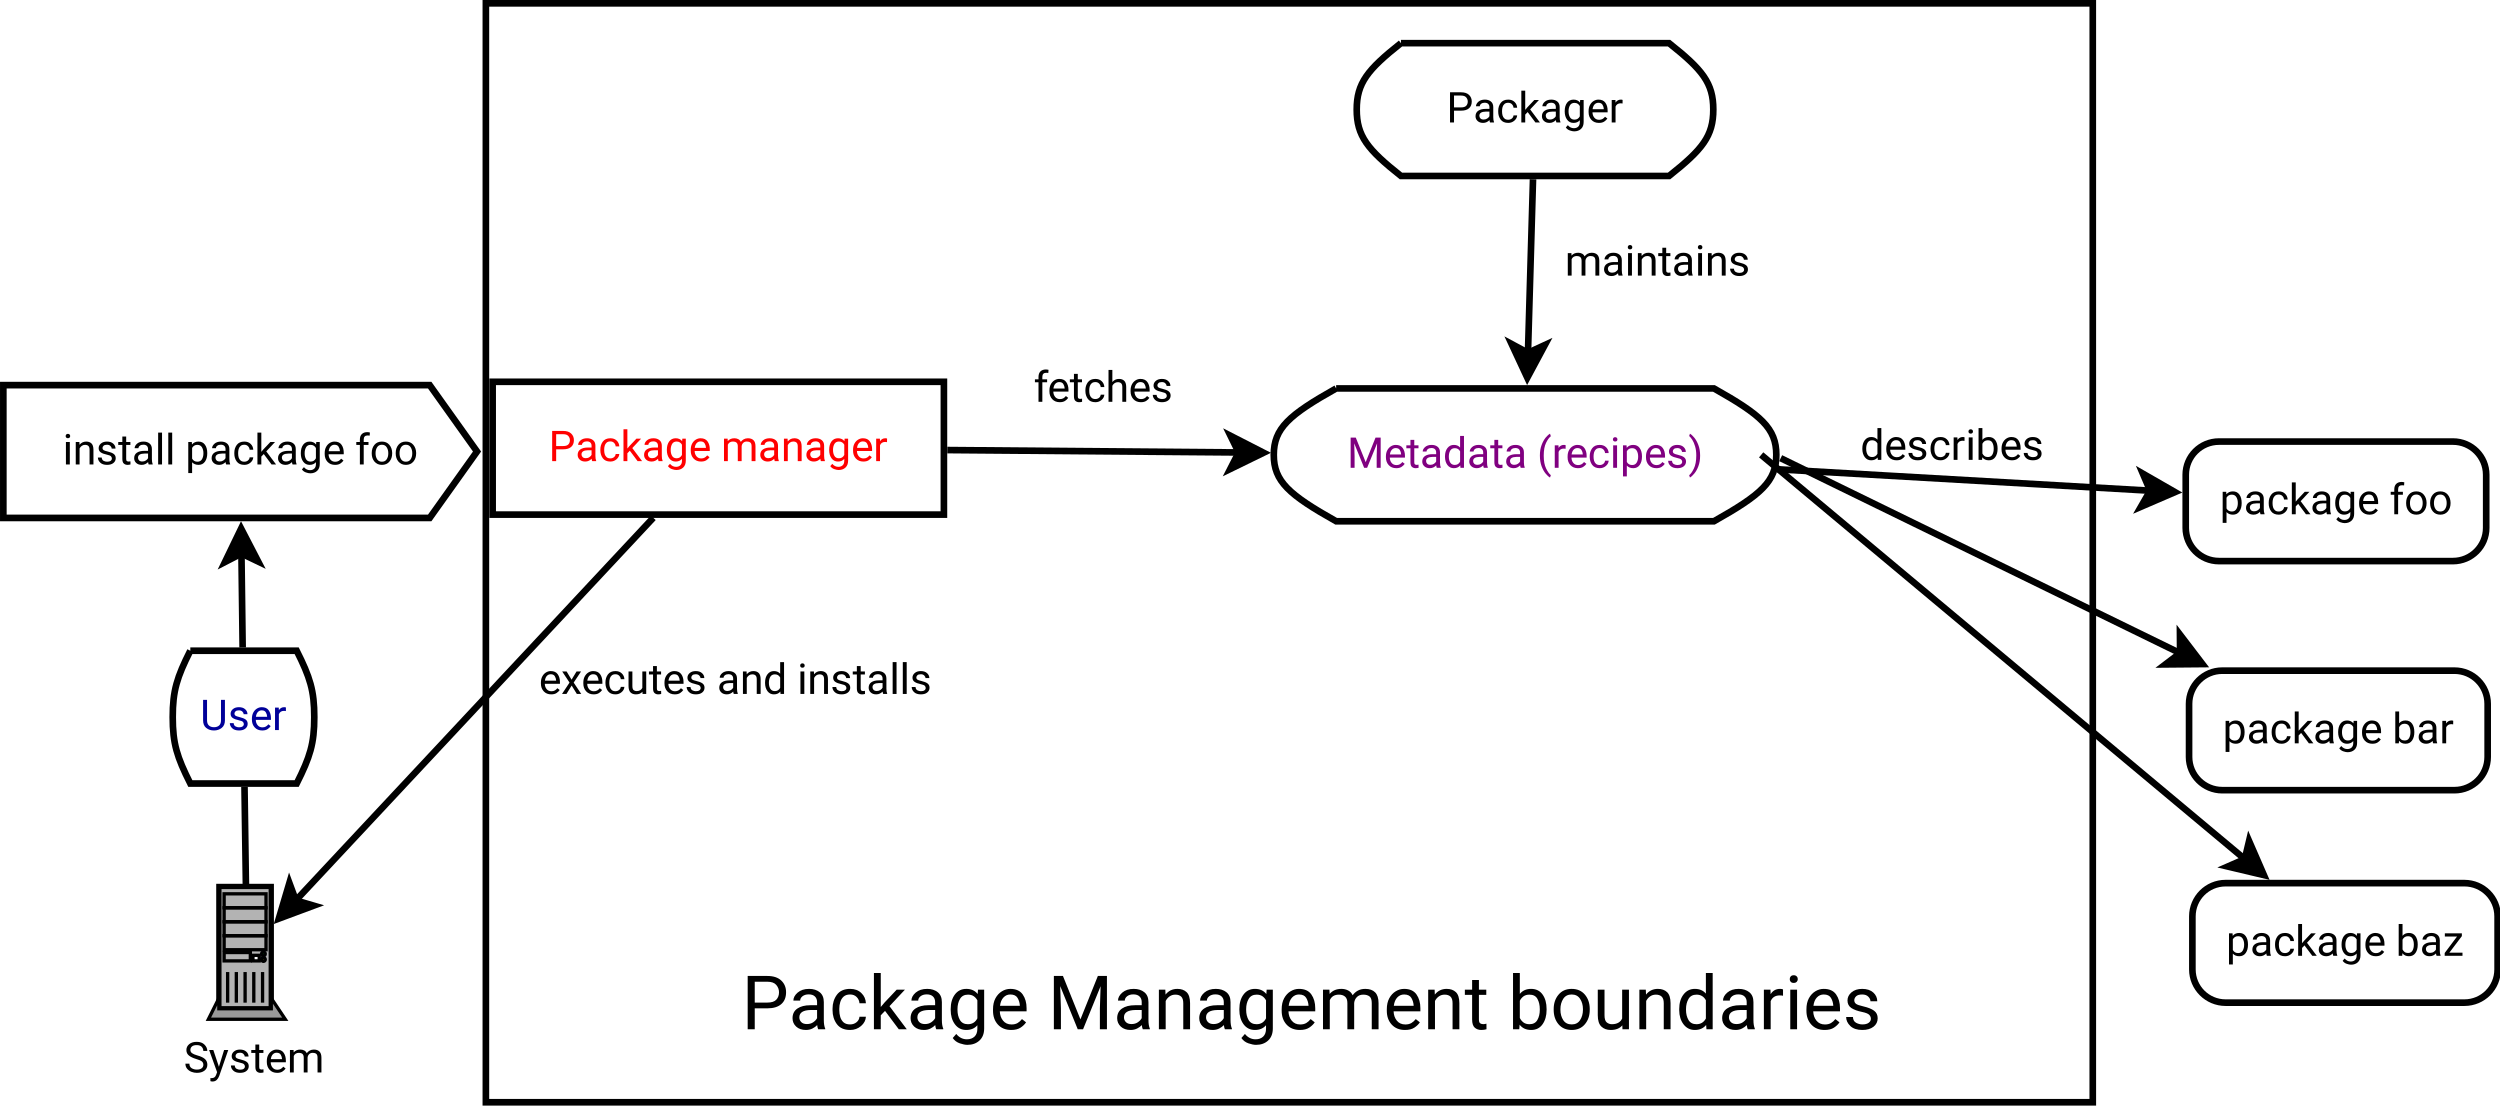 <?xml version="1.0" encoding="UTF-8"?>
<svg xmlns="http://www.w3.org/2000/svg" xmlns:xlink="http://www.w3.org/1999/xlink" width="753" height="333" viewBox="0 0 753 333">
<defs>
<g>
<g id="glyph-0-0">
<path d="M 6.266 -9.094 L 7.453 -9.094 L 7.453 -2.938 C 7.453 -1.914 7.125 -1.148 6.469 -0.641 C 5.812 -0.129 5.039 0.125 4.156 0.125 C 3.227 0.125 2.445 -0.129 1.812 -0.641 C 1.188 -1.148 0.875 -1.914 0.875 -2.938 L 0.875 -9.094 L 2.062 -9.094 L 2.062 -2.938 C 2.062 -2.227 2.254 -1.703 2.641 -1.359 C 3.023 -1.023 3.531 -0.859 4.156 -0.859 C 4.789 -0.859 5.301 -1.023 5.688 -1.359 C 6.07 -1.703 6.266 -2.227 6.266 -2.938 Z M 6.266 -9.094 "/>
</g>
<g id="glyph-0-1">
<path d="M 4.812 -1.797 C 4.812 -2.035 4.723 -2.254 4.547 -2.453 C 4.367 -2.648 3.953 -2.816 3.297 -2.953 C 2.535 -3.109 1.93 -3.332 1.484 -3.625 C 1.047 -3.914 0.828 -4.344 0.828 -4.906 C 0.828 -5.445 1.051 -5.91 1.5 -6.297 C 1.957 -6.691 2.566 -6.891 3.328 -6.891 C 4.141 -6.891 4.77 -6.68 5.219 -6.266 C 5.676 -5.859 5.906 -5.363 5.906 -4.781 L 4.75 -4.781 C 4.75 -5.051 4.625 -5.312 4.375 -5.562 C 4.133 -5.812 3.785 -5.938 3.328 -5.938 C 2.848 -5.938 2.504 -5.832 2.297 -5.625 C 2.086 -5.414 1.984 -5.188 1.984 -4.938 C 1.984 -4.695 2.078 -4.5 2.266 -4.344 C 2.461 -4.195 2.879 -4.051 3.516 -3.906 C 4.336 -3.719 4.953 -3.473 5.359 -3.172 C 5.766 -2.867 5.969 -2.438 5.969 -1.875 C 5.969 -1.281 5.727 -0.797 5.25 -0.422 C 4.781 -0.055 4.148 0.125 3.359 0.125 C 2.461 0.125 1.773 -0.102 1.297 -0.562 C 0.828 -1.02 0.594 -1.531 0.594 -2.094 L 1.75 -2.094 C 1.781 -1.613 1.969 -1.281 2.312 -1.094 C 2.656 -0.914 3.004 -0.828 3.359 -0.828 C 3.828 -0.828 4.188 -0.914 4.438 -1.094 C 4.688 -1.281 4.812 -1.516 4.812 -1.797 Z M 4.812 -1.797 "/>
</g>
<g id="glyph-0-2">
<path d="M 6.234 -1.188 C 6.016 -0.852 5.703 -0.551 5.297 -0.281 C 4.891 -0.008 4.352 0.125 3.688 0.125 C 2.75 0.125 1.992 -0.18 1.422 -0.797 C 0.859 -1.41 0.578 -2.191 0.578 -3.141 L 0.578 -3.406 C 0.578 -4.145 0.719 -4.77 1 -5.281 C 1.281 -5.801 1.645 -6.195 2.094 -6.469 C 2.551 -6.75 3.031 -6.891 3.531 -6.891 C 4.5 -6.891 5.203 -6.57 5.641 -5.938 C 6.086 -5.312 6.312 -4.523 6.312 -3.578 L 6.312 -3.062 L 1.75 -3.062 C 1.758 -2.438 1.941 -1.906 2.297 -1.469 C 2.648 -1.031 3.133 -0.812 3.75 -0.812 C 4.156 -0.812 4.5 -0.895 4.781 -1.062 C 5.07 -1.227 5.32 -1.453 5.531 -1.734 Z M 3.531 -5.938 C 3.07 -5.938 2.688 -5.77 2.375 -5.438 C 2.062 -5.102 1.863 -4.625 1.781 -4 L 5.156 -4 L 5.156 -4.094 C 5.133 -4.539 5.004 -4.957 4.766 -5.344 C 4.535 -5.738 4.125 -5.938 3.531 -5.938 Z M 3.531 -5.938 "/>
</g>
<g id="glyph-0-3">
<path d="M 3.578 -5.781 C 2.828 -5.781 2.312 -5.453 2.031 -4.797 L 2.031 0 L 0.875 0 L 0.875 -6.766 L 2 -6.766 L 2.031 -5.984 C 2.406 -6.586 2.941 -6.891 3.641 -6.891 C 3.859 -6.891 4.031 -6.859 4.156 -6.797 L 4.141 -5.719 C 3.973 -5.758 3.785 -5.781 3.578 -5.781 Z M 3.578 -5.781 "/>
</g>
<g id="glyph-0-4">
<path d="M 0.891 -8.547 C 0.891 -8.734 0.945 -8.891 1.062 -9.016 C 1.176 -9.148 1.344 -9.219 1.562 -9.219 C 1.789 -9.219 1.961 -9.148 2.078 -9.016 C 2.191 -8.891 2.25 -8.734 2.25 -8.547 C 2.25 -8.367 2.191 -8.219 2.078 -8.094 C 1.961 -7.969 1.789 -7.906 1.562 -7.906 C 1.344 -7.906 1.176 -7.969 1.062 -8.094 C 0.945 -8.219 0.891 -8.367 0.891 -8.547 Z M 2.141 -6.766 L 2.141 0 L 0.969 0 L 0.969 -6.766 Z M 2.141 -6.766 "/>
</g>
<g id="glyph-0-5">
<path d="M 3.688 -5.906 C 3.312 -5.906 2.984 -5.805 2.703 -5.609 C 2.422 -5.41 2.195 -5.148 2.031 -4.828 L 2.031 0 L 0.875 0 L 0.875 -6.766 L 1.969 -6.766 L 2.016 -5.922 C 2.523 -6.566 3.195 -6.891 4.031 -6.891 C 4.695 -6.891 5.223 -6.703 5.609 -6.328 C 5.992 -5.961 6.191 -5.344 6.203 -4.469 L 6.203 0 L 5.031 0 L 5.031 -4.438 C 5.031 -4.969 4.914 -5.344 4.688 -5.562 C 4.457 -5.789 4.125 -5.906 3.688 -5.906 Z M 3.688 -5.906 "/>
</g>
<g id="glyph-0-6">
<path d="M 3.75 0 C 3.477 0.082 3.176 0.125 2.844 0.125 C 2.414 0.125 2.051 -0.004 1.75 -0.266 C 1.445 -0.523 1.297 -1 1.297 -1.688 L 1.297 -5.875 L 0.062 -5.875 L 0.062 -6.766 L 1.297 -6.766 L 1.297 -8.406 L 2.453 -8.406 L 2.453 -6.766 L 3.719 -6.766 L 3.719 -5.875 L 2.453 -5.875 L 2.453 -1.672 C 2.453 -1.328 2.523 -1.109 2.672 -1.016 C 2.828 -0.922 3 -0.875 3.188 -0.875 C 3.332 -0.875 3.516 -0.895 3.734 -0.938 Z M 3.75 0 "/>
</g>
<g id="glyph-0-7">
<path d="M 5.062 0 C 4.977 -0.164 4.922 -0.406 4.891 -0.719 C 4.672 -0.488 4.398 -0.289 4.078 -0.125 C 3.754 0.039 3.383 0.125 2.969 0.125 C 2.281 0.125 1.727 -0.066 1.312 -0.453 C 0.895 -0.836 0.688 -1.312 0.688 -1.875 C 0.688 -2.602 0.957 -3.156 1.5 -3.531 C 2.051 -3.906 2.789 -4.094 3.719 -4.094 L 4.875 -4.094 L 4.875 -4.641 C 4.875 -5.035 4.754 -5.352 4.516 -5.594 C 4.273 -5.832 3.914 -5.953 3.438 -5.953 C 3 -5.953 2.645 -5.844 2.375 -5.625 C 2.113 -5.414 1.984 -5.172 1.984 -4.891 L 0.828 -4.891 C 0.828 -5.367 1.066 -5.82 1.547 -6.25 C 2.035 -6.676 2.691 -6.891 3.516 -6.891 C 4.242 -6.891 4.844 -6.703 5.312 -6.328 C 5.789 -5.953 6.031 -5.383 6.031 -4.625 L 6.031 -1.594 C 6.031 -0.969 6.109 -0.469 6.266 -0.094 L 6.266 0 Z M 3.141 -0.891 C 3.555 -0.891 3.914 -0.992 4.219 -1.203 C 4.531 -1.41 4.75 -1.641 4.875 -1.891 L 4.875 -3.281 L 3.797 -3.281 C 2.492 -3.258 1.844 -2.844 1.844 -2.031 C 1.844 -1.719 1.953 -1.445 2.172 -1.219 C 2.391 -1 2.711 -0.891 3.141 -0.891 Z M 3.141 -0.891 "/>
</g>
<g id="glyph-0-8">
<path d="M 2.141 -9.594 L 2.141 0 L 0.969 0 L 0.969 -9.594 Z M 2.141 -9.594 "/>
</g>
<g id="glyph-0-9">
</g>
<g id="glyph-0-10">
<path d="M 3.969 0.125 C 3.156 0.125 2.508 -0.133 2.031 -0.656 L 2.031 2.594 L 0.875 2.594 L 0.875 -6.766 L 1.938 -6.766 L 2 -6.016 C 2.469 -6.598 3.117 -6.891 3.953 -6.891 C 4.805 -6.891 5.457 -6.57 5.906 -5.938 C 6.363 -5.301 6.594 -4.469 6.594 -3.438 L 6.594 -3.312 C 6.594 -2.32 6.363 -1.5 5.906 -0.844 C 5.445 -0.195 4.801 0.125 3.969 0.125 Z M 3.609 -5.906 C 2.91 -5.906 2.383 -5.598 2.031 -4.984 L 2.031 -1.75 C 2.383 -1.133 2.914 -0.828 3.625 -0.828 C 4.25 -0.828 4.707 -1.07 5 -1.562 C 5.289 -2.051 5.438 -2.633 5.438 -3.312 L 5.438 -3.438 C 5.438 -4.102 5.289 -4.68 5 -5.172 C 4.707 -5.66 4.242 -5.906 3.609 -5.906 Z M 3.609 -5.906 "/>
</g>
<g id="glyph-0-11">
<path d="M 3.594 -0.828 C 4 -0.828 4.359 -0.945 4.672 -1.188 C 4.984 -1.438 5.156 -1.754 5.188 -2.141 L 6.281 -2.141 C 6.25 -1.535 5.969 -1.004 5.438 -0.547 C 4.914 -0.098 4.301 0.125 3.594 0.125 C 2.57 0.125 1.812 -0.207 1.312 -0.875 C 0.82 -1.551 0.578 -2.344 0.578 -3.25 L 0.578 -3.516 C 0.578 -4.422 0.82 -5.207 1.312 -5.875 C 1.812 -6.551 2.57 -6.891 3.594 -6.891 C 4.383 -6.891 5.02 -6.656 5.5 -6.188 C 5.988 -5.719 6.25 -5.133 6.281 -4.438 L 5.188 -4.438 C 5.156 -4.852 4.992 -5.207 4.703 -5.5 C 4.422 -5.789 4.051 -5.938 3.594 -5.938 C 3.113 -5.938 2.738 -5.816 2.469 -5.578 C 2.195 -5.336 2.004 -5.031 1.891 -4.656 C 1.785 -4.281 1.734 -3.898 1.734 -3.516 L 1.734 -3.25 C 1.734 -2.852 1.785 -2.469 1.891 -2.094 C 2.004 -1.727 2.195 -1.426 2.469 -1.188 C 2.738 -0.945 3.113 -0.828 3.594 -0.828 Z M 3.594 -0.828 "/>
</g>
<g id="glyph-0-12">
<path d="M 5.125 0 L 2.781 -3.141 L 2.047 -2.375 L 2.047 0 L 0.875 0 L 0.875 -9.594 L 2.047 -9.594 L 2.047 -3.797 L 2.656 -4.531 L 4.766 -6.766 L 6.172 -6.766 L 3.531 -3.938 L 6.484 0 Z M 5.125 0 "/>
</g>
<g id="glyph-0-13">
<path d="M 3.453 2.672 C 3.098 2.672 2.664 2.582 2.156 2.406 C 1.656 2.238 1.25 1.938 0.938 1.5 L 1.547 0.812 C 2.047 1.414 2.648 1.719 3.359 1.719 C 3.91 1.719 4.348 1.562 4.672 1.25 C 4.992 0.945 5.156 0.5 5.156 -0.094 L 5.156 -0.688 C 4.695 -0.145 4.066 0.125 3.266 0.125 C 2.453 0.125 1.805 -0.195 1.328 -0.844 C 0.848 -1.5 0.609 -2.32 0.609 -3.312 L 0.609 -3.438 C 0.609 -4.469 0.844 -5.301 1.312 -5.938 C 1.789 -6.57 2.445 -6.891 3.281 -6.891 C 4.102 -6.891 4.742 -6.598 5.203 -6.016 L 5.266 -6.766 L 6.312 -6.766 L 6.312 -0.141 C 6.312 0.754 6.047 1.445 5.516 1.938 C 4.984 2.426 4.297 2.672 3.453 2.672 Z M 1.766 -3.312 C 1.766 -2.633 1.906 -2.055 2.188 -1.578 C 2.469 -1.098 2.922 -0.859 3.547 -0.859 C 4.273 -0.859 4.812 -1.191 5.156 -1.859 L 5.156 -4.938 C 5.008 -5.219 4.805 -5.445 4.547 -5.625 C 4.285 -5.812 3.957 -5.906 3.562 -5.906 C 2.926 -5.906 2.469 -5.66 2.188 -5.172 C 1.906 -4.68 1.766 -4.102 1.766 -3.438 Z M 1.766 -3.312 "/>
</g>
<g id="glyph-0-14">
<path d="M 4.047 -5.875 L 2.609 -5.875 L 2.609 0 L 1.453 0 L 1.453 -5.875 L 0.375 -5.875 L 0.375 -6.766 L 1.453 -6.766 L 1.453 -7.516 C 1.461 -8.234 1.66 -8.781 2.047 -9.156 C 2.441 -9.539 2.984 -9.734 3.672 -9.734 C 3.922 -9.734 4.188 -9.695 4.469 -9.625 L 4.406 -8.688 C 4.227 -8.719 4.02 -8.734 3.781 -8.734 C 3.008 -8.734 2.617 -8.328 2.609 -7.516 L 2.609 -6.766 L 4.047 -6.766 Z M 4.047 -5.875 "/>
</g>
<g id="glyph-0-15">
<path d="M 0.578 -3.453 C 0.578 -4.43 0.848 -5.25 1.391 -5.906 C 1.941 -6.562 2.691 -6.891 3.641 -6.891 C 4.586 -6.891 5.332 -6.566 5.875 -5.922 C 6.426 -5.273 6.711 -4.473 6.734 -3.516 L 6.734 -3.312 C 6.734 -2.332 6.457 -1.516 5.906 -0.859 C 5.352 -0.203 4.602 0.125 3.656 0.125 C 2.707 0.125 1.957 -0.203 1.406 -0.859 C 0.852 -1.516 0.578 -2.332 0.578 -3.312 Z M 1.734 -3.312 C 1.734 -2.633 1.891 -2.051 2.203 -1.562 C 2.523 -1.07 3.008 -0.828 3.656 -0.828 C 4.281 -0.828 4.754 -1.066 5.078 -1.547 C 5.398 -2.035 5.562 -2.613 5.562 -3.281 L 5.562 -3.453 C 5.562 -4.109 5.398 -4.688 5.078 -5.188 C 4.766 -5.688 4.285 -5.938 3.641 -5.938 C 3.004 -5.938 2.523 -5.688 2.203 -5.188 C 1.891 -4.688 1.734 -4.109 1.734 -3.453 Z M 1.734 -3.312 "/>
</g>
<g id="glyph-0-16">
<path d="M 2.266 -3.562 L 2.266 0 L 1.062 0 L 1.062 -9.094 L 4.406 -9.094 C 5.445 -9.094 6.238 -8.832 6.781 -8.312 C 7.332 -7.789 7.609 -7.129 7.609 -6.328 C 7.609 -5.441 7.332 -4.758 6.781 -4.281 C 6.238 -3.801 5.445 -3.562 4.406 -3.562 Z M 2.266 -8.109 L 2.266 -4.547 L 4.406 -4.547 C 5.113 -4.547 5.625 -4.707 5.938 -5.031 C 6.25 -5.363 6.406 -5.789 6.406 -6.312 C 6.406 -6.781 6.25 -7.195 5.938 -7.562 C 5.625 -7.926 5.113 -8.109 4.406 -8.109 Z M 2.266 -8.109 "/>
</g>
<g id="glyph-0-17">
<path d="M 3.594 -5.906 C 2.832 -5.906 2.312 -5.586 2.031 -4.953 L 2.031 0 L 0.875 0 L 0.875 -6.766 L 1.969 -6.766 L 2 -6.031 C 2.488 -6.602 3.156 -6.891 4 -6.891 C 4.438 -6.891 4.82 -6.801 5.156 -6.625 C 5.5 -6.457 5.758 -6.18 5.938 -5.797 C 6.164 -6.117 6.457 -6.379 6.812 -6.578 C 7.176 -6.785 7.598 -6.891 8.078 -6.891 C 8.805 -6.891 9.367 -6.691 9.766 -6.297 C 10.16 -5.91 10.359 -5.289 10.359 -4.438 L 10.359 0 L 9.188 0 L 9.188 -4.453 C 9.188 -5.023 9.055 -5.41 8.797 -5.609 C 8.535 -5.805 8.188 -5.906 7.75 -5.906 C 7.281 -5.906 6.91 -5.766 6.641 -5.484 C 6.379 -5.211 6.227 -4.879 6.188 -4.484 L 6.188 0 L 5.031 0 L 5.031 -4.453 C 5.031 -4.984 4.898 -5.359 4.641 -5.578 C 4.379 -5.797 4.031 -5.906 3.594 -5.906 Z M 3.594 -5.906 "/>
</g>
<g id="glyph-0-18">
<path d="M 5.594 -1.688 L 8.562 -9.094 L 10.109 -9.094 L 10.109 0 L 8.906 0 L 8.906 -3.547 L 9.031 -7.359 L 6.031 0 L 5.125 0 L 2.141 -7.359 L 2.25 -3.547 L 2.25 0 L 1.062 0 L 1.062 -9.094 L 2.609 -9.094 Z M 5.594 -1.688 "/>
</g>
<g id="glyph-0-19">
<path d="M 5.25 0 L 5.188 -0.719 C 4.727 -0.156 4.082 0.125 3.25 0.125 C 2.457 0.125 1.816 -0.191 1.328 -0.828 C 0.848 -1.473 0.602 -2.281 0.594 -3.25 L 0.594 -3.438 C 0.594 -4.469 0.836 -5.301 1.328 -5.938 C 1.816 -6.57 2.461 -6.891 3.266 -6.891 C 4.066 -6.891 4.691 -6.625 5.141 -6.094 L 5.141 -9.594 L 6.312 -9.594 L 6.312 0 Z M 1.75 -3.312 C 1.75 -2.633 1.891 -2.055 2.172 -1.578 C 2.461 -1.098 2.922 -0.859 3.547 -0.859 C 4.266 -0.859 4.797 -1.188 5.141 -1.844 L 5.141 -4.953 C 4.797 -5.586 4.27 -5.906 3.562 -5.906 C 2.926 -5.906 2.461 -5.66 2.172 -5.172 C 1.891 -4.68 1.75 -4.102 1.75 -3.438 Z M 1.75 -3.312 "/>
</g>
<g id="glyph-0-20">
<path d="M 0.844 -3.703 C 0.844 -4.91 1.016 -5.961 1.359 -6.859 C 1.703 -7.766 2.109 -8.504 2.578 -9.078 C 3.055 -9.648 3.492 -10.047 3.891 -10.266 L 4.141 -9.5 C 3.648 -9.133 3.172 -8.473 2.703 -7.516 C 2.234 -6.566 2 -5.27 2 -3.625 C 2 -2.039 2.234 -0.77 2.703 0.188 C 3.172 1.156 3.648 1.836 4.141 2.234 L 3.891 2.938 C 3.492 2.719 3.055 2.32 2.578 1.75 C 2.109 1.188 1.703 0.453 1.359 -0.453 C 1.016 -1.359 0.844 -2.441 0.844 -3.703 Z M 0.844 -3.703 "/>
</g>
<g id="glyph-0-21">
<path d="M 3.547 -3.641 C 3.547 -2.422 3.367 -1.359 3.016 -0.453 C 2.672 0.453 2.258 1.188 1.781 1.75 C 1.312 2.32 0.879 2.719 0.484 2.938 L 0.25 2.234 C 0.727 1.867 1.203 1.195 1.672 0.219 C 2.148 -0.758 2.391 -2.07 2.391 -3.719 C 2.391 -4.77 2.27 -5.688 2.031 -6.469 C 1.801 -7.25 1.52 -7.898 1.188 -8.422 C 0.852 -8.941 0.539 -9.32 0.25 -9.562 L 0.484 -10.266 C 0.879 -10.047 1.312 -9.648 1.781 -9.078 C 2.258 -8.504 2.672 -7.766 3.016 -6.859 C 3.367 -5.961 3.547 -4.891 3.547 -3.641 Z M 3.547 -3.641 "/>
</g>
<g id="glyph-0-22">
<path d="M 3.688 -5.906 C 3.312 -5.906 2.984 -5.805 2.703 -5.609 C 2.422 -5.41 2.195 -5.148 2.031 -4.828 L 2.031 0 L 0.875 0 L 0.875 -9.594 L 2.031 -9.594 L 2.031 -5.953 C 2.551 -6.578 3.219 -6.891 4.031 -6.891 C 4.695 -6.891 5.223 -6.703 5.609 -6.328 C 5.992 -5.961 6.191 -5.344 6.203 -4.469 L 6.203 0 L 5.031 0 L 5.031 -4.438 C 5.031 -4.969 4.914 -5.344 4.688 -5.562 C 4.457 -5.789 4.125 -5.906 3.688 -5.906 Z M 3.688 -5.906 "/>
</g>
<g id="glyph-0-23">
<path d="M 5.906 -2.297 C 5.906 -2.711 5.766 -3.047 5.484 -3.297 C 5.203 -3.547 4.609 -3.801 3.703 -4.062 C 2.805 -4.332 2.098 -4.672 1.578 -5.078 C 1.055 -5.492 0.797 -6.051 0.797 -6.75 C 0.797 -7.457 1.078 -8.047 1.641 -8.516 C 2.203 -8.984 2.953 -9.219 3.891 -9.219 C 4.91 -9.219 5.695 -8.938 6.25 -8.375 C 6.812 -7.812 7.094 -7.176 7.094 -6.469 L 5.891 -6.469 C 5.891 -6.977 5.723 -7.398 5.391 -7.734 C 5.066 -8.066 4.566 -8.234 3.891 -8.234 C 3.242 -8.234 2.766 -8.094 2.453 -7.812 C 2.148 -7.531 2 -7.18 2 -6.766 C 2 -6.379 2.16 -6.062 2.484 -5.812 C 2.816 -5.562 3.352 -5.332 4.094 -5.125 C 5.145 -4.832 5.91 -4.469 6.391 -4.031 C 6.867 -3.594 7.109 -3.02 7.109 -2.312 C 7.109 -1.57 6.816 -0.977 6.234 -0.531 C 5.66 -0.094 4.895 0.125 3.938 0.125 C 3.383 0.125 2.844 0.02 2.312 -0.188 C 1.789 -0.395 1.359 -0.703 1.016 -1.109 C 0.672 -1.523 0.5 -2.035 0.5 -2.641 L 1.703 -2.641 C 1.703 -2.016 1.926 -1.562 2.375 -1.281 C 2.832 -1 3.352 -0.859 3.938 -0.859 C 4.57 -0.859 5.055 -0.988 5.391 -1.25 C 5.734 -1.508 5.906 -1.859 5.906 -2.297 Z M 5.906 -2.297 "/>
</g>
<g id="glyph-0-24">
<path d="M 3.188 1.047 C 2.789 2.098 2.188 2.656 1.375 2.719 L 1.188 2.734 C 0.938 2.734 0.719 2.695 0.531 2.625 L 0.531 1.688 L 0.844 1.719 C 1.227 1.719 1.531 1.633 1.75 1.469 C 1.977 1.312 2.16 1.023 2.297 0.609 L 2.547 -0.078 L 0.141 -6.766 L 1.406 -6.766 L 3.094 -1.703 L 4.656 -6.766 L 5.906 -6.766 Z M 3.188 1.047 "/>
</g>
<g id="glyph-0-25">
<path d="M 1.656 -6.766 L 3.141 -4.297 L 4.641 -6.766 L 6 -6.766 L 3.781 -3.422 L 6.062 0 L 4.734 0 L 3.172 -2.531 L 1.609 0 L 0.266 0 L 2.531 -3.422 L 0.328 -6.766 Z M 1.656 -6.766 "/>
</g>
<g id="glyph-0-26">
<path d="M 5.078 0 L 5.047 -0.672 C 4.609 -0.141 3.953 0.125 3.078 0.125 C 2.41 0.125 1.875 -0.066 1.469 -0.453 C 1.062 -0.848 0.859 -1.5 0.859 -2.406 L 0.859 -6.766 L 2.016 -6.766 L 2.016 -2.391 C 2.016 -1.773 2.141 -1.363 2.391 -1.156 C 2.648 -0.957 2.938 -0.859 3.25 -0.859 C 4.125 -0.859 4.711 -1.188 5.016 -1.844 L 5.016 -6.766 L 6.188 -6.766 L 6.188 0 Z M 5.078 0 "/>
</g>
<g id="glyph-0-27">
<path d="M 6.609 -3.312 C 6.609 -2.32 6.379 -1.5 5.922 -0.844 C 5.461 -0.195 4.812 0.125 3.969 0.125 C 3.113 0.125 2.457 -0.176 2 -0.781 L 1.938 0 L 0.875 0 L 0.875 -9.594 L 2.031 -9.594 L 2.031 -6.031 C 2.488 -6.602 3.133 -6.891 3.969 -6.891 C 4.812 -6.891 5.461 -6.57 5.922 -5.938 C 6.379 -5.301 6.609 -4.469 6.609 -3.438 Z M 3.672 -5.906 C 3.254 -5.906 2.91 -5.805 2.641 -5.609 C 2.379 -5.41 2.176 -5.16 2.031 -4.859 L 2.031 -1.922 C 2.188 -1.617 2.395 -1.363 2.656 -1.156 C 2.926 -0.957 3.27 -0.859 3.688 -0.859 C 4.312 -0.859 4.758 -1.098 5.031 -1.578 C 5.301 -2.055 5.438 -2.633 5.438 -3.312 L 5.438 -3.438 C 5.438 -4.102 5.305 -4.68 5.047 -5.172 C 4.785 -5.66 4.328 -5.906 3.672 -5.906 Z M 3.672 -5.906 "/>
</g>
<g id="glyph-0-28">
<path d="M 0.609 -5.812 L 0.609 -6.766 L 5.734 -6.766 L 5.734 -5.938 L 1.969 -0.953 L 5.922 -0.953 L 5.922 0 L 0.562 0 L 0.562 -0.844 L 4.281 -5.812 Z M 0.609 -5.812 "/>
</g>
<g id="glyph-1-0">
<path d="M 3.984 -6.297 L 3.984 0 L 1.859 0 L 1.859 -16.047 L 7.781 -16.047 C 9.602 -16.047 11 -15.586 11.969 -14.672 C 12.938 -13.754 13.422 -12.582 13.422 -11.156 C 13.422 -9.602 12.938 -8.406 11.969 -7.562 C 11 -6.719 9.602 -6.297 7.781 -6.297 Z M 3.984 -14.312 L 3.984 -8.031 L 7.781 -8.031 C 9.031 -8.031 9.926 -8.316 10.469 -8.891 C 11.02 -9.473 11.297 -10.223 11.297 -11.141 C 11.297 -11.961 11.02 -12.695 10.469 -13.344 C 9.926 -13.988 9.031 -14.312 7.781 -14.312 Z M 3.984 -14.312 "/>
</g>
<g id="glyph-1-1">
<path d="M 8.922 0 C 8.785 -0.289 8.688 -0.707 8.625 -1.25 C 8.25 -0.852 7.773 -0.508 7.203 -0.219 C 6.629 0.07 5.973 0.219 5.234 0.219 C 4.016 0.219 3.035 -0.117 2.297 -0.797 C 1.566 -1.484 1.203 -2.32 1.203 -3.312 C 1.203 -4.594 1.688 -5.566 2.656 -6.234 C 3.625 -6.898 4.93 -7.234 6.578 -7.234 L 8.594 -7.234 L 8.594 -8.188 C 8.594 -8.883 8.379 -9.441 7.953 -9.859 C 7.523 -10.285 6.898 -10.5 6.078 -10.5 C 5.305 -10.5 4.68 -10.312 4.203 -9.938 C 3.734 -9.562 3.5 -9.125 3.5 -8.625 L 1.453 -8.625 C 1.453 -9.477 1.879 -10.281 2.734 -11.031 C 3.598 -11.781 4.754 -12.156 6.203 -12.156 C 7.492 -12.156 8.551 -11.82 9.375 -11.156 C 10.207 -10.5 10.625 -9.5 10.625 -8.156 L 10.625 -2.797 C 10.625 -1.691 10.766 -0.816 11.047 -0.172 L 11.047 0 Z M 5.531 -1.562 C 6.27 -1.562 6.906 -1.742 7.438 -2.109 C 7.977 -2.484 8.363 -2.895 8.594 -3.344 L 8.594 -5.797 L 6.688 -5.797 C 4.395 -5.754 3.25 -5.02 3.25 -3.594 C 3.25 -3.031 3.441 -2.551 3.828 -2.156 C 4.211 -1.758 4.781 -1.562 5.531 -1.562 Z M 5.531 -1.562 "/>
</g>
<g id="glyph-1-2">
<path d="M 6.328 -1.453 C 7.055 -1.453 7.691 -1.664 8.234 -2.094 C 8.785 -2.531 9.086 -3.086 9.141 -3.766 L 11.078 -3.766 C 11.023 -2.703 10.535 -1.77 9.609 -0.969 C 8.68 -0.176 7.586 0.219 6.328 0.219 C 4.535 0.219 3.203 -0.367 2.328 -1.547 C 1.461 -2.734 1.031 -4.129 1.031 -5.734 L 1.031 -6.203 C 1.031 -7.797 1.461 -9.188 2.328 -10.375 C 3.203 -11.562 4.535 -12.156 6.328 -12.156 C 7.723 -12.156 8.848 -11.738 9.703 -10.906 C 10.566 -10.082 11.023 -9.055 11.078 -7.828 L 9.141 -7.828 C 9.086 -8.566 8.805 -9.191 8.297 -9.703 C 7.797 -10.211 7.141 -10.469 6.328 -10.469 C 5.492 -10.469 4.836 -10.254 4.359 -9.828 C 3.891 -9.398 3.555 -8.859 3.359 -8.203 C 3.16 -7.555 3.062 -6.891 3.062 -6.203 L 3.062 -5.734 C 3.062 -5.035 3.156 -4.359 3.344 -3.703 C 3.539 -3.047 3.875 -2.504 4.344 -2.078 C 4.82 -1.66 5.484 -1.453 6.328 -1.453 Z M 6.328 -1.453 "/>
</g>
<g id="glyph-1-3">
<path d="M 9.031 0 L 4.891 -5.531 L 3.609 -4.203 L 3.609 0 L 1.547 0 L 1.547 -16.938 L 3.609 -16.938 L 3.609 -6.703 L 4.703 -8 L 8.406 -11.922 L 10.891 -11.922 L 6.234 -6.953 L 11.438 0 Z M 9.031 0 "/>
</g>
<g id="glyph-1-4">
<path d="M 6.078 4.703 C 5.461 4.703 4.707 4.551 3.812 4.25 C 2.914 3.945 2.203 3.41 1.672 2.641 L 2.734 1.422 C 3.617 2.492 4.688 3.031 5.938 3.031 C 6.895 3.031 7.66 2.758 8.234 2.219 C 8.805 1.676 9.094 0.883 9.094 -0.156 L 9.094 -1.203 C 8.281 -0.254 7.164 0.219 5.75 0.219 C 4.32 0.219 3.18 -0.352 2.328 -1.5 C 1.484 -2.645 1.062 -4.086 1.062 -5.828 L 1.062 -6.062 C 1.062 -7.883 1.484 -9.352 2.328 -10.469 C 3.172 -11.594 4.32 -12.156 5.781 -12.156 C 7.238 -12.156 8.375 -11.641 9.188 -10.609 L 9.281 -11.922 L 11.141 -11.922 L 11.141 -0.25 C 11.141 1.32 10.664 2.539 9.719 3.406 C 8.781 4.27 7.566 4.703 6.078 4.703 Z M 3.109 -5.828 C 3.109 -4.648 3.352 -3.633 3.844 -2.781 C 4.344 -1.938 5.145 -1.516 6.25 -1.516 C 7.539 -1.516 8.488 -2.102 9.094 -3.281 L 9.094 -8.703 C 8.832 -9.203 8.473 -9.613 8.016 -9.938 C 7.566 -10.258 6.984 -10.422 6.266 -10.422 C 5.16 -10.422 4.359 -9.988 3.859 -9.125 C 3.359 -8.27 3.109 -7.25 3.109 -6.062 Z M 3.109 -5.828 "/>
</g>
<g id="glyph-1-5">
<path d="M 10.984 -2.078 C 10.598 -1.492 10.047 -0.961 9.328 -0.484 C 8.617 -0.016 7.676 0.219 6.5 0.219 C 4.844 0.219 3.516 -0.316 2.516 -1.391 C 1.523 -2.473 1.031 -3.859 1.031 -5.547 L 1.031 -6.016 C 1.031 -7.305 1.273 -8.41 1.766 -9.328 C 2.266 -10.242 2.91 -10.941 3.703 -11.422 C 4.492 -11.91 5.336 -12.156 6.234 -12.156 C 7.941 -12.156 9.188 -11.598 9.969 -10.484 C 10.75 -9.367 11.141 -7.977 11.141 -6.312 L 11.141 -5.391 L 3.078 -5.391 C 3.109 -4.297 3.43 -3.363 4.047 -2.594 C 4.672 -1.82 5.523 -1.438 6.609 -1.438 C 7.328 -1.438 7.938 -1.582 8.438 -1.875 C 8.938 -2.176 9.375 -2.57 9.75 -3.062 Z M 6.234 -10.469 C 5.43 -10.469 4.75 -10.172 4.188 -9.578 C 3.625 -8.992 3.273 -8.156 3.141 -7.062 L 9.109 -7.062 L 9.109 -7.203 C 9.055 -8.004 8.828 -8.75 8.422 -9.438 C 8.016 -10.125 7.285 -10.469 6.234 -10.469 Z M 6.234 -10.469 "/>
</g>
<g id="glyph-1-6">
</g>
<g id="glyph-1-7">
<path d="M 9.859 -2.969 L 15.109 -16.047 L 17.844 -16.047 L 17.844 0 L 15.719 0 L 15.719 -6.266 L 15.938 -12.969 L 10.656 0 L 9.047 0 L 3.766 -13 L 3.984 -6.266 L 3.984 0 L 1.859 0 L 1.859 -16.047 L 4.594 -16.047 Z M 9.859 -2.969 "/>
</g>
<g id="glyph-1-8">
<path d="M 6.5 -10.422 C 5.844 -10.422 5.266 -10.242 4.766 -9.891 C 4.273 -9.547 3.883 -9.086 3.594 -8.516 L 3.594 0 L 1.547 0 L 1.547 -11.922 L 3.484 -11.922 L 3.547 -10.438 C 4.453 -11.582 5.641 -12.156 7.109 -12.156 C 8.273 -12.156 9.203 -11.828 9.891 -11.172 C 10.578 -10.516 10.926 -9.414 10.938 -7.875 L 10.938 0 L 8.891 0 L 8.891 -7.844 C 8.891 -8.77 8.68 -9.43 8.266 -9.828 C 7.859 -10.223 7.27 -10.422 6.5 -10.422 Z M 6.5 -10.422 "/>
</g>
<g id="glyph-1-9">
<path d="M 6.328 -10.422 C 4.992 -10.422 4.078 -9.863 3.578 -8.75 L 3.578 0 L 1.531 0 L 1.531 -11.922 L 3.469 -11.922 L 3.531 -10.625 C 4.383 -11.645 5.562 -12.156 7.062 -12.156 C 7.82 -12.156 8.5 -12 9.094 -11.688 C 9.695 -11.383 10.156 -10.898 10.469 -10.234 C 10.863 -10.805 11.379 -11.27 12.016 -11.625 C 12.648 -11.977 13.398 -12.156 14.266 -12.156 C 15.547 -12.156 16.531 -11.812 17.219 -11.125 C 17.914 -10.438 18.266 -9.344 18.266 -7.844 L 18.266 0 L 16.219 0 L 16.219 -7.859 C 16.219 -8.859 15.988 -9.535 15.531 -9.891 C 15.07 -10.242 14.453 -10.422 13.672 -10.422 C 12.848 -10.422 12.203 -10.176 11.734 -9.688 C 11.266 -9.207 10.992 -8.617 10.922 -7.922 L 10.922 0 L 8.875 0 L 8.875 -7.844 C 8.875 -8.781 8.641 -9.441 8.172 -9.828 C 7.711 -10.223 7.098 -10.422 6.328 -10.422 Z M 6.328 -10.422 "/>
</g>
<g id="glyph-1-10">
<path d="M 6.609 0 C 6.141 0.145 5.613 0.219 5.031 0.219 C 4.27 0.219 3.617 -0.008 3.078 -0.469 C 2.547 -0.938 2.281 -1.77 2.281 -2.969 L 2.281 -10.359 L 0.094 -10.359 L 0.094 -11.922 L 2.281 -11.922 L 2.281 -14.828 L 4.328 -14.828 L 4.328 -11.922 L 6.547 -11.922 L 6.547 -10.359 L 4.328 -10.359 L 4.328 -2.953 C 4.328 -2.348 4.457 -1.957 4.719 -1.781 C 4.977 -1.613 5.285 -1.531 5.641 -1.531 C 5.891 -1.531 6.207 -1.578 6.594 -1.672 Z M 6.609 0 "/>
</g>
<g id="glyph-1-11">
<path d="M 11.656 -5.828 C 11.656 -4.086 11.25 -2.645 10.438 -1.5 C 9.633 -0.352 8.492 0.219 7.016 0.219 C 5.504 0.219 4.344 -0.312 3.531 -1.375 L 3.422 0 L 1.547 0 L 1.547 -16.938 L 3.594 -16.938 L 3.594 -10.641 C 4.406 -11.648 5.535 -12.156 6.984 -12.156 C 8.484 -12.156 9.633 -11.594 10.438 -10.469 C 11.25 -9.352 11.656 -7.883 11.656 -6.062 Z M 6.484 -10.422 C 5.742 -10.422 5.141 -10.242 4.672 -9.891 C 4.211 -9.535 3.852 -9.098 3.594 -8.578 L 3.594 -3.391 C 3.852 -2.859 4.219 -2.41 4.688 -2.047 C 5.164 -1.691 5.77 -1.516 6.5 -1.516 C 7.602 -1.516 8.395 -1.938 8.875 -2.781 C 9.363 -3.633 9.609 -4.648 9.609 -5.828 L 9.609 -6.062 C 9.609 -7.25 9.375 -8.27 8.906 -9.125 C 8.445 -9.988 7.641 -10.422 6.484 -10.422 Z M 6.484 -10.422 "/>
</g>
<g id="glyph-1-12">
<path d="M 1.016 -6.078 C 1.016 -7.805 1.5 -9.25 2.469 -10.406 C 3.438 -11.57 4.754 -12.156 6.422 -12.156 C 8.098 -12.156 9.422 -11.586 10.391 -10.453 C 11.359 -9.316 11.852 -7.898 11.875 -6.203 L 11.875 -5.828 C 11.875 -4.098 11.383 -2.656 10.406 -1.5 C 9.438 -0.352 8.117 0.219 6.453 0.219 C 4.773 0.219 3.445 -0.352 2.469 -1.5 C 1.5 -2.656 1.016 -4.098 1.016 -5.828 Z M 3.047 -5.828 C 3.047 -4.648 3.328 -3.625 3.891 -2.75 C 4.453 -1.883 5.305 -1.453 6.453 -1.453 C 7.555 -1.453 8.391 -1.879 8.953 -2.734 C 9.523 -3.598 9.816 -4.617 9.828 -5.797 L 9.828 -6.078 C 9.828 -7.254 9.539 -8.281 8.969 -9.156 C 8.406 -10.031 7.555 -10.469 6.422 -10.469 C 5.297 -10.469 4.453 -10.031 3.891 -9.156 C 3.328 -8.281 3.047 -7.254 3.047 -6.078 Z M 3.047 -5.828 "/>
</g>
<g id="glyph-1-13">
<path d="M 8.953 0 L 8.906 -1.172 C 8.125 -0.242 6.961 0.219 5.422 0.219 C 4.254 0.219 3.312 -0.125 2.594 -0.812 C 1.875 -1.508 1.516 -2.648 1.516 -4.234 L 1.516 -11.922 L 3.547 -11.922 L 3.547 -4.219 C 3.547 -3.145 3.77 -2.426 4.219 -2.062 C 4.676 -1.695 5.188 -1.516 5.75 -1.516 C 7.281 -1.516 8.316 -2.086 8.859 -3.234 L 8.859 -11.922 L 10.906 -11.922 L 10.906 0 Z M 8.953 0 "/>
</g>
<g id="glyph-1-14">
<path d="M 9.25 0 L 9.156 -1.281 C 8.332 -0.281 7.195 0.219 5.75 0.219 C 4.352 0.219 3.223 -0.344 2.359 -1.469 C 1.492 -2.602 1.055 -4.031 1.047 -5.75 L 1.047 -6.062 C 1.047 -7.883 1.477 -9.352 2.344 -10.469 C 3.207 -11.594 4.348 -12.156 5.766 -12.156 C 7.172 -12.156 8.273 -11.68 9.078 -10.734 L 9.078 -16.938 L 11.125 -16.938 L 11.125 0 Z M 3.094 -5.828 C 3.094 -4.648 3.344 -3.633 3.844 -2.781 C 4.344 -1.938 5.145 -1.516 6.25 -1.516 C 7.508 -1.516 8.453 -2.086 9.078 -3.234 L 9.078 -8.734 C 8.461 -9.859 7.523 -10.422 6.266 -10.422 C 5.16 -10.422 4.352 -9.988 3.844 -9.125 C 3.344 -8.27 3.094 -7.25 3.094 -6.062 Z M 3.094 -5.828 "/>
</g>
<g id="glyph-1-15">
<path d="M 6.312 -10.188 C 4.988 -10.188 4.082 -9.613 3.594 -8.469 L 3.594 0 L 1.547 0 L 1.547 -11.922 L 3.531 -11.922 L 3.578 -10.562 C 4.234 -11.625 5.18 -12.156 6.422 -12.156 C 6.797 -12.156 7.094 -12.102 7.312 -12 L 7.312 -10.094 C 7.008 -10.156 6.676 -10.188 6.312 -10.188 Z M 6.312 -10.188 "/>
</g>
<g id="glyph-1-16">
<path d="M 1.562 -15.094 C 1.562 -15.426 1.66 -15.703 1.859 -15.922 C 2.066 -16.148 2.367 -16.266 2.766 -16.266 C 3.148 -16.266 3.445 -16.148 3.656 -15.922 C 3.875 -15.703 3.984 -15.426 3.984 -15.094 C 3.984 -14.781 3.875 -14.508 3.656 -14.281 C 3.445 -14.062 3.148 -13.953 2.766 -13.953 C 2.367 -13.953 2.066 -14.062 1.859 -14.281 C 1.66 -14.508 1.562 -14.781 1.562 -15.094 Z M 3.766 -11.922 L 3.766 0 L 1.719 0 L 1.719 -11.922 Z M 3.766 -11.922 "/>
</g>
<g id="glyph-1-17">
<path d="M 8.5 -3.156 C 8.5 -3.594 8.336 -3.984 8.016 -4.328 C 7.703 -4.68 6.969 -4.977 5.812 -5.219 C 4.477 -5.488 3.414 -5.879 2.625 -6.391 C 1.844 -6.91 1.453 -7.672 1.453 -8.672 C 1.453 -9.609 1.852 -10.422 2.656 -11.109 C 3.469 -11.805 4.539 -12.156 5.875 -12.156 C 7.301 -12.156 8.414 -11.789 9.219 -11.062 C 10.02 -10.332 10.422 -9.453 10.422 -8.422 L 8.375 -8.422 C 8.375 -8.91 8.156 -9.375 7.719 -9.812 C 7.289 -10.25 6.676 -10.469 5.875 -10.469 C 5.031 -10.469 4.422 -10.285 4.047 -9.922 C 3.68 -9.555 3.5 -9.156 3.5 -8.719 C 3.5 -8.281 3.672 -7.926 4.016 -7.656 C 4.359 -7.395 5.086 -7.141 6.203 -6.891 C 7.66 -6.555 8.75 -6.117 9.469 -5.578 C 10.188 -5.047 10.547 -4.289 10.547 -3.312 C 10.547 -2.258 10.125 -1.406 9.281 -0.75 C 8.438 -0.102 7.32 0.219 5.938 0.219 C 4.352 0.219 3.141 -0.18 2.297 -0.984 C 1.461 -1.797 1.047 -2.695 1.047 -3.688 L 3.094 -3.688 C 3.133 -2.844 3.457 -2.258 4.062 -1.938 C 4.676 -1.613 5.301 -1.453 5.938 -1.453 C 6.758 -1.453 7.391 -1.613 7.828 -1.938 C 8.273 -2.258 8.5 -2.664 8.5 -3.156 Z M 8.5 -3.156 "/>
</g>
</g>
</defs>
<rect x="-75.3" y="-33.3" width="903.6" height="399.6" fill="rgb(100%, 100%, 100%)" fill-opacity="1"/>
<path fill-rule="evenodd" fill="rgb(100%, 100%, 100%)" fill-opacity="1" stroke-width="0.1" stroke-linecap="butt" stroke-linejoin="miter" stroke="rgb(0%, 0%, 0%)" stroke-opacity="1" stroke-miterlimit="10" d="M 27.799 13.85 L 29.401 13.85 C 29.602 14.25 29.666 14.45 29.666 14.85 C 29.666 15.25 29.602 15.45 29.401 15.85 L 27.799 15.85 C 27.598 15.45 27.534 15.25 27.534 14.85 C 27.534 14.45 27.598 14.25 27.799 13.85 " transform="matrix(20, 0, 0, 20, -498.656, -81)"/>
<g fill="rgb(0%, 0%, 60%)" fill-opacity="1">
<use xlink:href="#glyph-0-0" x="60.297" y="219.894"/>
<use xlink:href="#glyph-0-1" x="68.63" y="219.894"/>
<use xlink:href="#glyph-0-2" x="75.297" y="219.894"/>
<use xlink:href="#glyph-0-3" x="81.964" y="219.894"/>
</g>
<path fill-rule="evenodd" fill="rgb(100%, 100%, 100%)" fill-opacity="1" stroke-width="0.1" stroke-linecap="butt" stroke-linejoin="miter" stroke="rgb(0%, 0%, 0%)" stroke-opacity="1" stroke-miterlimit="10" d="M 24.983 9.85 L 31.404 9.85 L 32.117 10.85 L 31.404 11.85 L 24.983 11.85 Z M 24.983 9.85 " transform="matrix(20, 0, 0, 20, -498.656, -81)"/>
<g fill="rgb(0%, 0%, 0%)" fill-opacity="1">
<use xlink:href="#glyph-0-4" x="18.887" y="139.894"/>
<use xlink:href="#glyph-0-5" x="21.942" y="139.894"/>
<use xlink:href="#glyph-0-1" x="28.887" y="139.894"/>
<use xlink:href="#glyph-0-6" x="35.553" y="139.894"/>
<use xlink:href="#glyph-0-7" x="39.72" y="139.894"/>
<use xlink:href="#glyph-0-8" x="46.664" y="139.894"/>
<use xlink:href="#glyph-0-8" x="49.72" y="139.894"/>
<use xlink:href="#glyph-0-9" x="52.776" y="139.894"/>
<use xlink:href="#glyph-0-10" x="55.831" y="139.894"/>
<use xlink:href="#glyph-0-7" x="63.053" y="139.894"/>
<use xlink:href="#glyph-0-11" x="69.998" y="139.894"/>
<use xlink:href="#glyph-0-12" x="76.664" y="139.894"/>
<use xlink:href="#glyph-0-7" x="83.053" y="139.894"/>
<use xlink:href="#glyph-0-13" x="89.998" y="139.894"/>
<use xlink:href="#glyph-0-2" x="97.22" y="139.894"/>
<use xlink:href="#glyph-0-9" x="103.887" y="139.894"/>
<use xlink:href="#glyph-0-14" x="106.942" y="139.894"/>
<use xlink:href="#glyph-0-15" x="111.387" y="139.894"/>
<use xlink:href="#glyph-0-15" x="118.609" y="139.894"/>
</g>
<path fill="none" stroke-width="0.1" stroke-linecap="butt" stroke-linejoin="miter" stroke="rgb(0%, 0%, 0%)" stroke-opacity="1" stroke-miterlimit="10" d="M 28.587 13.801 L 28.569 12.386 " transform="matrix(20, 0, 0, 20, -498.656, -81)"/>
<path fill-rule="evenodd" fill="rgb(0%, 0%, 0%)" fill-opacity="1" stroke-width="0.1" stroke-linecap="butt" stroke-linejoin="miter" stroke="rgb(0%, 0%, 0%)" stroke-opacity="1" stroke-miterlimit="10" d="M 28.564 12.011 L 28.821 12.507 L 28.569 12.386 L 28.321 12.514 Z M 28.564 12.011 " transform="matrix(20, 0, 0, 20, -498.656, -81)"/>
<path fill-rule="evenodd" fill="rgb(100%, 100%, 100%)" fill-opacity="1" stroke-width="0.1" stroke-linecap="butt" stroke-linejoin="miter" stroke="rgb(0%, 0%, 0%)" stroke-opacity="1" stroke-miterlimit="10" d="M 32.352 9.8 L 39.148 9.8 L 39.148 11.8 L 32.352 11.8 Z M 32.352 9.8 " transform="matrix(20, 0, 0, 20, -498.656, -81)"/>
<g fill="rgb(100%, 0%, 0%)" fill-opacity="1">
<use xlink:href="#glyph-0-16" x="165.25" y="138.894"/>
<use xlink:href="#glyph-0-7" x="173.306" y="138.894"/>
<use xlink:href="#glyph-0-11" x="180.25" y="138.894"/>
<use xlink:href="#glyph-0-12" x="186.917" y="138.894"/>
<use xlink:href="#glyph-0-7" x="193.306" y="138.894"/>
<use xlink:href="#glyph-0-13" x="200.25" y="138.894"/>
<use xlink:href="#glyph-0-2" x="207.472" y="138.894"/>
<use xlink:href="#glyph-0-9" x="214.139" y="138.894"/>
<use xlink:href="#glyph-0-17" x="217.194" y="138.894"/>
<use xlink:href="#glyph-0-7" x="228.306" y="138.894"/>
<use xlink:href="#glyph-0-5" x="235.25" y="138.894"/>
<use xlink:href="#glyph-0-7" x="242.194" y="138.894"/>
<use xlink:href="#glyph-0-13" x="249.139" y="138.894"/>
<use xlink:href="#glyph-0-2" x="256.361" y="138.894"/>
<use xlink:href="#glyph-0-3" x="263.028" y="138.894"/>
</g>
<path fill-rule="evenodd" fill="rgb(100%, 100%, 100%)" fill-opacity="1" stroke-width="0.1" stroke-linecap="butt" stroke-linejoin="miter" stroke="rgb(0%, 0%, 0%)" stroke-opacity="1" stroke-miterlimit="10" d="M 45.055 9.9 L 50.745 9.9 C 51.456 10.3 51.684 10.5 51.684 10.9 C 51.684 11.3 51.456 11.5 50.745 11.9 L 45.055 11.9 C 44.344 11.5 44.116 11.3 44.116 10.9 C 44.116 10.5 44.344 10.3 45.055 9.9 " transform="matrix(20, 0, 0, 20, -498.656, -81)"/>
<g fill="rgb(50.196%, 0%, 50.196%)" fill-opacity="1">
<use xlink:href="#glyph-0-18" x="405.75" y="140.894"/>
<use xlink:href="#glyph-0-2" x="416.861" y="140.894"/>
<use xlink:href="#glyph-0-6" x="423.528" y="140.894"/>
<use xlink:href="#glyph-0-7" x="427.694" y="140.894"/>
<use xlink:href="#glyph-0-19" x="434.639" y="140.894"/>
<use xlink:href="#glyph-0-7" x="441.861" y="140.894"/>
<use xlink:href="#glyph-0-6" x="448.806" y="140.894"/>
<use xlink:href="#glyph-0-7" x="452.972" y="140.894"/>
<use xlink:href="#glyph-0-9" x="459.917" y="140.894"/>
<use xlink:href="#glyph-0-20" x="462.972" y="140.894"/>
<use xlink:href="#glyph-0-3" x="467.417" y="140.894"/>
<use xlink:href="#glyph-0-2" x="471.583" y="140.894"/>
<use xlink:href="#glyph-0-11" x="478.25" y="140.894"/>
<use xlink:href="#glyph-0-4" x="484.917" y="140.894"/>
<use xlink:href="#glyph-0-10" x="487.972" y="140.894"/>
<use xlink:href="#glyph-0-2" x="495.194" y="140.894"/>
<use xlink:href="#glyph-0-1" x="501.861" y="140.894"/>
<use xlink:href="#glyph-0-21" x="508.528" y="140.894"/>
</g>
<path fill="none" stroke-width="0.1" stroke-linecap="butt" stroke-linejoin="miter" stroke="rgb(0%, 0%, 0%)" stroke-opacity="1" stroke-miterlimit="10" d="M 39.199 10.828 L 43.587 10.864 " transform="matrix(20, 0, 0, 20, -498.656, -81)"/>
<path fill-rule="evenodd" fill="rgb(0%, 0%, 0%)" fill-opacity="1" stroke-width="0.1" stroke-linecap="butt" stroke-linejoin="miter" stroke="rgb(0%, 0%, 0%)" stroke-opacity="1" stroke-miterlimit="10" d="M 43.962 10.868 L 43.46 11.113 L 43.587 10.864 L 43.464 10.613 Z M 43.962 10.868 " transform="matrix(20, 0, 0, 20, -498.656, -81)"/>
<path fill-rule="evenodd" fill="rgb(100%, 100%, 100%)" fill-opacity="1" stroke-width="0.1" stroke-linecap="butt" stroke-linejoin="miter" stroke="rgb(0%, 0%, 0%)" stroke-opacity="1" stroke-miterlimit="10" d="M 46.031 4.7 L 50.069 4.7 C 50.573 5.1 50.735 5.3 50.735 5.7 C 50.735 6.1 50.573 6.3 50.069 6.7 L 46.031 6.7 C 45.527 6.3 45.365 6.1 45.365 5.7 C 45.365 5.3 45.527 5.1 46.031 4.7 " transform="matrix(20, 0, 0, 20, -498.656, -81)"/>
<g fill="rgb(0%, 0%, 0%)" fill-opacity="1">
<use xlink:href="#glyph-0-16" x="435.684" y="36.894"/>
<use xlink:href="#glyph-0-7" x="443.739" y="36.894"/>
<use xlink:href="#glyph-0-11" x="450.684" y="36.894"/>
<use xlink:href="#glyph-0-12" x="457.35" y="36.894"/>
<use xlink:href="#glyph-0-7" x="463.739" y="36.894"/>
<use xlink:href="#glyph-0-13" x="470.684" y="36.894"/>
<use xlink:href="#glyph-0-2" x="477.906" y="36.894"/>
<use xlink:href="#glyph-0-3" x="484.572" y="36.894"/>
</g>
<g fill="rgb(0%, 0%, 0%)" fill-opacity="1">
<use xlink:href="#glyph-0-14" x="311.344" y="121.019"/>
<use xlink:href="#glyph-0-2" x="315.51" y="121.019"/>
<use xlink:href="#glyph-0-6" x="322.177" y="121.019"/>
<use xlink:href="#glyph-0-11" x="326.344" y="121.019"/>
<use xlink:href="#glyph-0-22" x="333.01" y="121.019"/>
<use xlink:href="#glyph-0-2" x="339.955" y="121.019"/>
<use xlink:href="#glyph-0-1" x="346.622" y="121.019"/>
</g>
<path fill="none" stroke-width="0.1" stroke-linecap="butt" stroke-linejoin="miter" stroke="rgb(0%, 0%, 0%)" stroke-opacity="1" stroke-miterlimit="10" d="M 48.02 6.75 L 47.944 9.363 " transform="matrix(20, 0, 0, 20, -498.656, -81)"/>
<path fill-rule="evenodd" fill="rgb(0%, 0%, 0%)" fill-opacity="1" stroke-width="0.1" stroke-linecap="butt" stroke-linejoin="miter" stroke="rgb(0%, 0%, 0%)" stroke-opacity="1" stroke-miterlimit="10" d="M 47.934 9.738 L 47.698 9.231 L 47.944 9.363 L 48.198 9.246 Z M 47.934 9.738 " transform="matrix(20, 0, 0, 20, -498.656, -81)"/>
<g fill="rgb(0%, 0%, 0%)" fill-opacity="1">
<use xlink:href="#glyph-0-17" x="471.344" y="83.019"/>
<use xlink:href="#glyph-0-7" x="482.455" y="83.019"/>
<use xlink:href="#glyph-0-4" x="489.399" y="83.019"/>
<use xlink:href="#glyph-0-5" x="492.455" y="83.019"/>
<use xlink:href="#glyph-0-6" x="499.399" y="83.019"/>
<use xlink:href="#glyph-0-7" x="503.566" y="83.019"/>
<use xlink:href="#glyph-0-4" x="510.51" y="83.019"/>
<use xlink:href="#glyph-0-5" x="513.566" y="83.019"/>
<use xlink:href="#glyph-0-1" x="520.51" y="83.019"/>
</g>
<path fill-rule="evenodd" fill="rgb(70.196%, 70.196%, 70.196%)" fill-opacity="1" stroke-width="0.08" stroke-linecap="butt" stroke-linejoin="miter" stroke="rgb(0%, 0%, 0%)" stroke-opacity="1" stroke-miterlimit="10" d="M 28.229 17.4 L 29.018 17.4 L 29.018 19.242 L 28.229 19.242 Z M 28.229 17.4 " transform="matrix(20, 0, 0, 20, -498.656, -81)"/>
<path fill="none" stroke-width="0.05" stroke-linecap="butt" stroke-linejoin="miter" stroke="rgb(0%, 0%, 0%)" stroke-opacity="1" stroke-miterlimit="10" d="M 28.308 17.511 L 28.939 17.511 L 28.939 17.721 L 28.308 17.721 Z M 28.308 17.511 " transform="matrix(20, 0, 0, 20, -498.656, -81)"/>
<path fill="none" stroke-width="0.05" stroke-linecap="butt" stroke-linejoin="miter" stroke="rgb(0%, 0%, 0%)" stroke-opacity="1" stroke-miterlimit="10" d="M 28.308 17.721 L 28.939 17.721 L 28.939 17.932 L 28.308 17.932 Z M 28.308 17.721 " transform="matrix(20, 0, 0, 20, -498.656, -81)"/>
<path fill="none" stroke-width="0.05" stroke-linecap="butt" stroke-linejoin="miter" stroke="rgb(0%, 0%, 0%)" stroke-opacity="1" stroke-miterlimit="10" d="M 28.308 17.932 L 28.939 17.932 L 28.939 18.142 L 28.308 18.142 Z M 28.308 17.932 " transform="matrix(20, 0, 0, 20, -498.656, -81)"/>
<path fill="none" stroke-width="0.05" stroke-linecap="butt" stroke-linejoin="miter" stroke="rgb(0%, 0%, 0%)" stroke-opacity="1" stroke-miterlimit="10" d="M 28.308 18.142 L 28.939 18.142 L 28.939 18.353 L 28.308 18.353 Z M 28.308 18.142 " transform="matrix(20, 0, 0, 20, -498.656, -81)"/>
<path fill="none" stroke-width="0.05" stroke-linecap="butt" stroke-linejoin="miter" stroke="rgb(0%, 0%, 0%)" stroke-opacity="1" stroke-miterlimit="10" d="M 28.308 18.395 L 28.703 18.395 L 28.703 18.521 L 28.308 18.521 Z M 28.308 18.395 " transform="matrix(20, 0, 0, 20, -498.656, -81)"/>
<path fill-rule="evenodd" fill="rgb(0%, 100%, 0%)" fill-opacity="1" stroke-width="0.05" stroke-linecap="butt" stroke-linejoin="miter" stroke="rgb(0%, 0%, 0%)" stroke-opacity="1" stroke-miterlimit="10" d="M 28.928 18.416 C 28.928 18.453 28.872 18.453 28.872 18.416 C 28.872 18.379 28.928 18.379 28.928 18.416 " transform="matrix(20, 0, 0, 20, -498.656, -81)"/>
<path fill-rule="evenodd" fill="rgb(100%, 100%, 0%)" fill-opacity="1" stroke-width="0.05" stroke-linecap="butt" stroke-linejoin="miter" stroke="rgb(0%, 0%, 0%)" stroke-opacity="1" stroke-miterlimit="10" d="M 28.928 18.5 C 28.928 18.537 28.872 18.537 28.872 18.5 C 28.872 18.463 28.928 18.463 28.928 18.5 " transform="matrix(20, 0, 0, 20, -498.656, -81)"/>
<path fill-rule="evenodd" fill="rgb(100%, 100%, 100%)" fill-opacity="1" stroke-width="0.05" stroke-linecap="butt" stroke-linejoin="miter" stroke="rgb(0%, 0%, 0%)" stroke-opacity="1" stroke-miterlimit="10" d="M 28.742 18.437 L 28.837 18.437 L 28.837 18.521 L 28.742 18.521 Z M 28.742 18.437 " transform="matrix(20, 0, 0, 20, -498.656, -81)"/>
<path fill="none" stroke-width="0.05" stroke-linecap="butt" stroke-linejoin="miter" stroke="rgb(0%, 0%, 0%)" stroke-opacity="1" stroke-miterlimit="10" d="M 28.361 18.689 L 28.361 19.15 " transform="matrix(20, 0, 0, 20, -498.656, -81)"/>
<path fill="none" stroke-width="0.05" stroke-linecap="butt" stroke-linejoin="miter" stroke="rgb(0%, 0%, 0%)" stroke-opacity="1" stroke-miterlimit="10" d="M 28.492 18.689 L 28.492 19.15 " transform="matrix(20, 0, 0, 20, -498.656, -81)"/>
<path fill="none" stroke-width="0.05" stroke-linecap="butt" stroke-linejoin="miter" stroke="rgb(0%, 0%, 0%)" stroke-opacity="1" stroke-miterlimit="10" d="M 28.624 18.689 L 28.624 19.15 " transform="matrix(20, 0, 0, 20, -498.656, -81)"/>
<path fill="none" stroke-width="0.05" stroke-linecap="butt" stroke-linejoin="miter" stroke="rgb(0%, 0%, 0%)" stroke-opacity="1" stroke-miterlimit="10" d="M 28.755 18.689 L 28.755 19.15 " transform="matrix(20, 0, 0, 20, -498.656, -81)"/>
<path fill="none" stroke-width="0.05" stroke-linecap="butt" stroke-linejoin="miter" stroke="rgb(0%, 0%, 0%)" stroke-opacity="1" stroke-miterlimit="10" d="M 28.887 18.689 L 28.887 19.15 " transform="matrix(20, 0, 0, 20, -498.656, -81)"/>
<path fill="none" stroke-width="0.05" stroke-linecap="butt" stroke-linejoin="miter" stroke="rgb(0%, 0%, 0%)" stroke-opacity="1" stroke-miterlimit="10" d="M 29.018 18.689 L 29.018 19.15 " transform="matrix(20, 0, 0, 20, -498.656, -81)"/>
<path fill-rule="evenodd" fill="rgb(60%, 60%, 60%)" fill-opacity="1" stroke-width="0.05" stroke-linecap="butt" stroke-linejoin="miter" stroke="rgb(0%, 0%, 0%)" stroke-opacity="1" stroke-miterlimit="10" d="M 28.071 19.4 L 28.229 19.084 L 28.229 19.242 L 29.018 19.242 L 29.018 19.084 L 29.229 19.4 Z M 28.071 19.4 " transform="matrix(20, 0, 0, 20, -498.656, -81)"/>
<path fill="none" stroke-width="0.1" stroke-linecap="butt" stroke-linejoin="miter" stroke="rgb(0%, 0%, 0%)" stroke-opacity="1" stroke-miterlimit="10" d="M 28.615 15.899 L 28.636 17.367 " transform="matrix(20, 0, 0, 20, -498.656, -81)"/>
<g fill="rgb(0%, 0%, 0%)" fill-opacity="1">
<use xlink:href="#glyph-0-23" x="55.344" y="323.019"/>
<use xlink:href="#glyph-0-24" x="62.844" y="323.019"/>
<use xlink:href="#glyph-0-1" x="68.955" y="323.019"/>
<use xlink:href="#glyph-0-6" x="75.622" y="323.019"/>
<use xlink:href="#glyph-0-2" x="79.788" y="323.019"/>
<use xlink:href="#glyph-0-17" x="86.455" y="323.019"/>
</g>
<path fill="none" stroke-width="0.1" stroke-linecap="butt" stroke-linejoin="miter" stroke="rgb(0%, 0%, 0%)" stroke-opacity="1" stroke-miterlimit="10" d="M 34.771 11.848 L 29.388 17.61 " transform="matrix(20, 0, 0, 20, -498.656, -81)"/>
<path fill-rule="evenodd" fill="rgb(0%, 0%, 0%)" fill-opacity="1" stroke-width="0.1" stroke-linecap="butt" stroke-linejoin="miter" stroke="rgb(0%, 0%, 0%)" stroke-opacity="1" stroke-miterlimit="10" d="M 29.132 17.884 L 29.291 17.348 L 29.388 17.61 L 29.656 17.689 Z M 29.132 17.884 " transform="matrix(20, 0, 0, 20, -498.656, -81)"/>
<g fill="rgb(0%, 0%, 0%)" fill-opacity="1">
<use xlink:href="#glyph-0-2" x="162.344" y="209.019"/>
<use xlink:href="#glyph-0-25" x="169.01" y="209.019"/>
<use xlink:href="#glyph-0-2" x="175.122" y="209.019"/>
<use xlink:href="#glyph-0-11" x="181.788" y="209.019"/>
<use xlink:href="#glyph-0-26" x="188.455" y="209.019"/>
<use xlink:href="#glyph-0-6" x="195.399" y="209.019"/>
<use xlink:href="#glyph-0-2" x="199.566" y="209.019"/>
<use xlink:href="#glyph-0-1" x="206.233" y="209.019"/>
<use xlink:href="#glyph-0-9" x="212.899" y="209.019"/>
<use xlink:href="#glyph-0-7" x="215.955" y="209.019"/>
<use xlink:href="#glyph-0-5" x="222.899" y="209.019"/>
<use xlink:href="#glyph-0-19" x="229.844" y="209.019"/>
<use xlink:href="#glyph-0-9" x="237.066" y="209.019"/>
<use xlink:href="#glyph-0-4" x="240.122" y="209.019"/>
<use xlink:href="#glyph-0-5" x="243.177" y="209.019"/>
<use xlink:href="#glyph-0-1" x="250.122" y="209.019"/>
<use xlink:href="#glyph-0-6" x="256.788" y="209.019"/>
<use xlink:href="#glyph-0-7" x="260.955" y="209.019"/>
<use xlink:href="#glyph-0-8" x="267.899" y="209.019"/>
<use xlink:href="#glyph-0-8" x="270.955" y="209.019"/>
<use xlink:href="#glyph-0-1" x="274.01" y="209.019"/>
</g>
<path fill="none" stroke-width="0.1" stroke-linecap="butt" stroke-linejoin="miter" stroke="rgb(0%, 0%, 0%)" stroke-opacity="1" stroke-miterlimit="10" d="M 51.705 11.118 L 57.314 11.44 " transform="matrix(20, 0, 0, 20, -498.656, -81)"/>
<path fill-rule="evenodd" fill="rgb(0%, 0%, 0%)" fill-opacity="1" stroke-width="0.1" stroke-linecap="butt" stroke-linejoin="miter" stroke="rgb(0%, 0%, 0%)" stroke-opacity="1" stroke-miterlimit="10" d="M 57.688 11.461 L 57.175 11.682 L 57.314 11.44 L 57.204 11.183 Z M 57.688 11.461 " transform="matrix(20, 0, 0, 20, -498.656, -81)"/>
<path fill-rule="evenodd" fill="rgb(100%, 100%, 100%)" fill-opacity="1" stroke-width="0.1" stroke-linecap="butt" stroke-linejoin="miter" stroke="rgb(0%, 0%, 0%)" stroke-opacity="1" stroke-miterlimit="10" d="M 58.35 10.7 L 61.875 10.7 C 62.151 10.7 62.375 10.924 62.375 11.2 L 62.375 12 C 62.375 12.276 62.151 12.5 61.875 12.5 L 58.35 12.5 C 58.074 12.5 57.85 12.276 57.85 12 L 57.85 11.2 C 57.85 10.924 58.074 10.7 58.35 10.7 " transform="matrix(20, 0, 0, 20, -498.656, -81)"/>
<g fill="rgb(0%, 0%, 0%)" fill-opacity="1">
<use xlink:href="#glyph-0-10" x="668.594" y="154.894"/>
<use xlink:href="#glyph-0-7" x="675.816" y="154.894"/>
<use xlink:href="#glyph-0-11" x="682.76" y="154.894"/>
<use xlink:href="#glyph-0-12" x="689.427" y="154.894"/>
<use xlink:href="#glyph-0-7" x="695.816" y="154.894"/>
<use xlink:href="#glyph-0-13" x="702.76" y="154.894"/>
<use xlink:href="#glyph-0-2" x="709.983" y="154.894"/>
<use xlink:href="#glyph-0-9" x="716.649" y="154.894"/>
<use xlink:href="#glyph-0-14" x="719.705" y="154.894"/>
<use xlink:href="#glyph-0-15" x="724.149" y="154.894"/>
<use xlink:href="#glyph-0-15" x="731.372" y="154.894"/>
</g>
<path fill-rule="evenodd" fill="rgb(100%, 100%, 100%)" fill-opacity="1" stroke-width="0.1" stroke-linecap="butt" stroke-linejoin="miter" stroke="rgb(0%, 0%, 0%)" stroke-opacity="1" stroke-miterlimit="10" d="M 58.4 14.15 L 61.897 14.15 C 62.174 14.15 62.397 14.374 62.397 14.65 L 62.397 15.45 C 62.397 15.726 62.174 15.95 61.897 15.95 L 58.4 15.95 C 58.124 15.95 57.9 15.726 57.9 15.45 L 57.9 14.65 C 57.9 14.374 58.124 14.15 58.4 14.15 " transform="matrix(20, 0, 0, 20, -498.656, -81)"/>
<g fill="rgb(0%, 0%, 0%)" fill-opacity="1">
<use xlink:href="#glyph-0-10" x="669.477" y="223.894"/>
<use xlink:href="#glyph-0-7" x="676.699" y="223.894"/>
<use xlink:href="#glyph-0-11" x="683.643" y="223.894"/>
<use xlink:href="#glyph-0-12" x="690.31" y="223.894"/>
<use xlink:href="#glyph-0-7" x="696.699" y="223.894"/>
<use xlink:href="#glyph-0-13" x="703.643" y="223.894"/>
<use xlink:href="#glyph-0-2" x="710.865" y="223.894"/>
<use xlink:href="#glyph-0-9" x="717.532" y="223.894"/>
<use xlink:href="#glyph-0-27" x="720.588" y="223.894"/>
<use xlink:href="#glyph-0-7" x="727.81" y="223.894"/>
<use xlink:href="#glyph-0-3" x="734.754" y="223.894"/>
</g>
<path fill-rule="evenodd" fill="rgb(100%, 100%, 100%)" fill-opacity="1" stroke-width="0.1" stroke-linecap="butt" stroke-linejoin="miter" stroke="rgb(0%, 0%, 0%)" stroke-opacity="1" stroke-miterlimit="10" d="M 58.45 17.35 L 62.047 17.35 C 62.324 17.35 62.547 17.574 62.547 17.85 L 62.547 18.65 C 62.547 18.926 62.324 19.15 62.047 19.15 L 58.45 19.15 C 58.174 19.15 57.95 18.926 57.95 18.65 L 57.95 17.85 C 57.95 17.574 58.174 17.35 58.45 17.35 " transform="matrix(20, 0, 0, 20, -498.656, -81)"/>
<g fill="rgb(0%, 0%, 0%)" fill-opacity="1">
<use xlink:href="#glyph-0-10" x="670.5" y="287.894"/>
<use xlink:href="#glyph-0-7" x="677.722" y="287.894"/>
<use xlink:href="#glyph-0-11" x="684.667" y="287.894"/>
<use xlink:href="#glyph-0-12" x="691.333" y="287.894"/>
<use xlink:href="#glyph-0-7" x="697.722" y="287.894"/>
<use xlink:href="#glyph-0-13" x="704.667" y="287.894"/>
<use xlink:href="#glyph-0-2" x="711.889" y="287.894"/>
<use xlink:href="#glyph-0-9" x="718.556" y="287.894"/>
<use xlink:href="#glyph-0-27" x="721.611" y="287.894"/>
<use xlink:href="#glyph-0-7" x="728.833" y="287.894"/>
<use xlink:href="#glyph-0-28" x="735.778" y="287.894"/>
</g>
<path fill="none" stroke-width="0.1" stroke-linecap="butt" stroke-linejoin="miter" stroke="rgb(0%, 0%, 0%)" stroke-opacity="1" stroke-miterlimit="10" d="M 51.75 10.95 L 57.765 13.887 " transform="matrix(20, 0, 0, 20, -498.656, -81)"/>
<path fill-rule="evenodd" fill="rgb(0%, 0%, 0%)" fill-opacity="1" stroke-width="0.1" stroke-linecap="butt" stroke-linejoin="miter" stroke="rgb(0%, 0%, 0%)" stroke-opacity="1" stroke-miterlimit="10" d="M 58.102 14.051 L 57.543 14.056 L 57.765 13.887 L 57.763 13.607 Z M 58.102 14.051 " transform="matrix(20, 0, 0, 20, -498.656, -81)"/>
<path fill="none" stroke-width="0.1" stroke-linecap="butt" stroke-linejoin="miter" stroke="rgb(0%, 0%, 0%)" stroke-opacity="1" stroke-miterlimit="10" d="M 51.456 10.9 L 58.739 16.988 " transform="matrix(20, 0, 0, 20, -498.656, -81)"/>
<path fill-rule="evenodd" fill="rgb(0%, 0%, 0%)" fill-opacity="1" stroke-width="0.1" stroke-linecap="butt" stroke-linejoin="miter" stroke="rgb(0%, 0%, 0%)" stroke-opacity="1" stroke-miterlimit="10" d="M 59.027 17.229 L 58.483 17.1 L 58.739 16.988 L 58.804 16.716 Z M 59.027 17.229 " transform="matrix(20, 0, 0, 20, -498.656, -81)"/>
<path fill="none" stroke-width="0.1" stroke-linecap="butt" stroke-linejoin="miter" stroke="rgb(0%, 0%, 0%)" stroke-opacity="1" stroke-miterlimit="10" d="M 32.25 4.1 L 56.45 4.1 L 56.45 20.65 L 32.25 20.65 Z M 32.25 4.1 " transform="matrix(20, 0, 0, 20, -498.656, -81)"/>
<g fill="rgb(0%, 0%, 0%)" fill-opacity="1">
<use xlink:href="#glyph-1-0" x="223.344" y="310.008"/>
<use xlink:href="#glyph-1-1" x="237.51" y="310.008"/>
<use xlink:href="#glyph-1-2" x="249.733" y="310.008"/>
<use xlink:href="#glyph-1-3" x="261.677" y="310.008"/>
<use xlink:href="#glyph-1-1" x="273.066" y="310.008"/>
<use xlink:href="#glyph-1-4" x="285.288" y="310.008"/>
<use xlink:href="#glyph-1-5" x="298.066" y="310.008"/>
<use xlink:href="#glyph-1-6" x="310.01" y="310.008"/>
<use xlink:href="#glyph-1-7" x="315.566" y="310.008"/>
<use xlink:href="#glyph-1-1" x="335.288" y="310.008"/>
<use xlink:href="#glyph-1-8" x="347.51" y="310.008"/>
<use xlink:href="#glyph-1-1" x="360.01" y="310.008"/>
<use xlink:href="#glyph-1-4" x="372.233" y="310.008"/>
<use xlink:href="#glyph-1-5" x="385.01" y="310.008"/>
<use xlink:href="#glyph-1-9" x="396.955" y="310.008"/>
<use xlink:href="#glyph-1-5" x="416.677" y="310.008"/>
<use xlink:href="#glyph-1-8" x="428.622" y="310.008"/>
<use xlink:href="#glyph-1-10" x="441.122" y="310.008"/>
<use xlink:href="#glyph-1-6" x="448.622" y="310.008"/>
<use xlink:href="#glyph-1-11" x="454.177" y="310.008"/>
<use xlink:href="#glyph-1-12" x="466.955" y="310.008"/>
<use xlink:href="#glyph-1-13" x="479.733" y="310.008"/>
<use xlink:href="#glyph-1-8" x="492.233" y="310.008"/>
<use xlink:href="#glyph-1-14" x="504.733" y="310.008"/>
<use xlink:href="#glyph-1-1" x="517.51" y="310.008"/>
<use xlink:href="#glyph-1-15" x="529.733" y="310.008"/>
<use xlink:href="#glyph-1-16" x="537.51" y="310.008"/>
<use xlink:href="#glyph-1-5" x="543.066" y="310.008"/>
<use xlink:href="#glyph-1-17" x="555.01" y="310.008"/>
</g>
<g fill="rgb(0%, 0%, 0%)" fill-opacity="1">
<use xlink:href="#glyph-0-19" x="560.344" y="138.519"/>
<use xlink:href="#glyph-0-2" x="567.566" y="138.519"/>
<use xlink:href="#glyph-0-1" x="574.233" y="138.519"/>
<use xlink:href="#glyph-0-11" x="580.899" y="138.519"/>
<use xlink:href="#glyph-0-3" x="587.566" y="138.519"/>
<use xlink:href="#glyph-0-4" x="592.01" y="138.519"/>
<use xlink:href="#glyph-0-27" x="595.066" y="138.519"/>
<use xlink:href="#glyph-0-2" x="602.288" y="138.519"/>
<use xlink:href="#glyph-0-1" x="608.955" y="138.519"/>
</g>
</svg>
